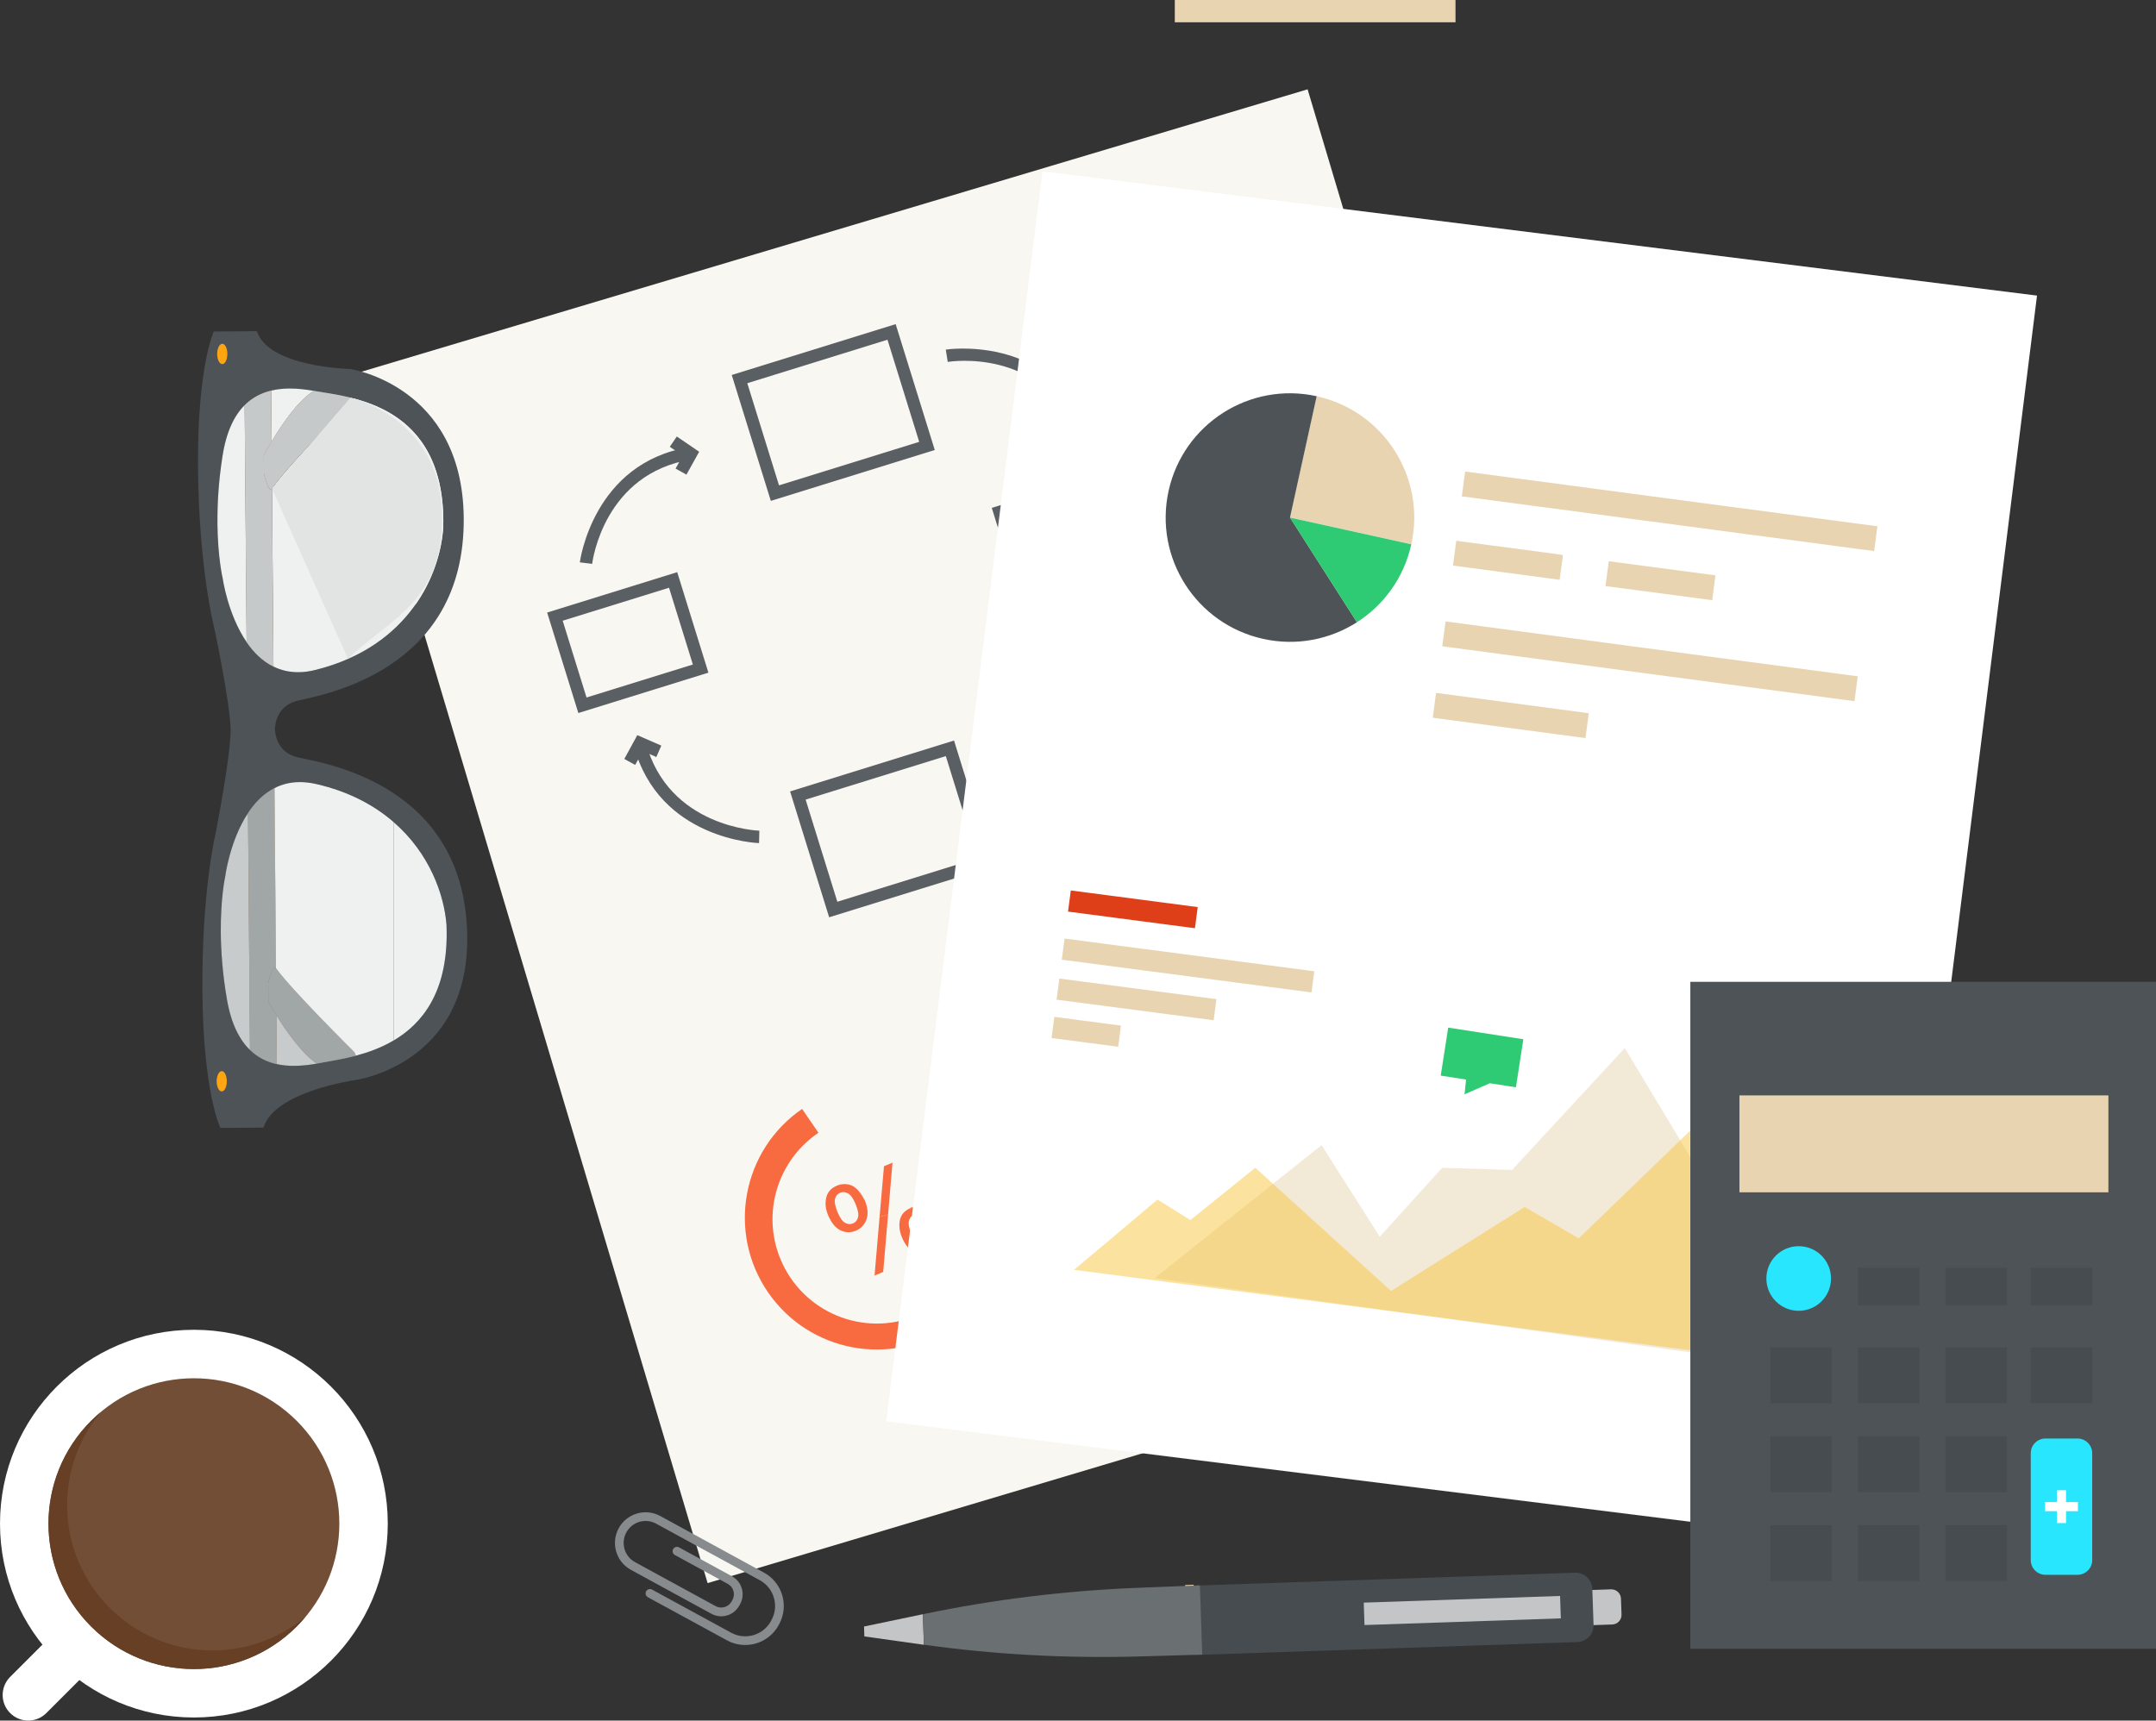 <?xml version="1.0" encoding="utf-8"?>
<!-- Generator: Adobe Illustrator 25.2.1, SVG Export Plug-In . SVG Version: 6.00 Build 0)  -->
<svg version="1.1" id="Layer_1" xmlns="http://www.w3.org/2000/svg" xmlns:xlink="http://www.w3.org/1999/xlink" x="0px" y="0px"
	 viewBox="0 0 537.08 428.7" style="enable-background:new 0 0 537.08 428.7;" xml:space="preserve">
<rect x="0" y="0" width="537.08" height="428.7" fill="#333333" stroke="none"/>
<style type="text/css">
	.st0{fill:#F9F7F1;}
	.st1{fill:#5A5F63;}
	.st2{fill:#B7D967;}
	.st3{fill:#FFBD35;}
	.st4{fill:#F85523;}
	.st5{fill:#E8D4B0;}
	.st6{fill:#F86B40;}
	.st7{fill:#FFFFFF;}
	.st8{fill:#724E36;}
	.st9{fill:#663F25;}
	.st10{fill:#C3C5C6;}
	.st11{fill:#464C50;}
	.st12{fill:#6A6F72;}
	.st13{fill:#DE3F18;}
	.st14{opacity:0.5;}
	.st15{opacity:0.5;fill:#F8C740;}
	.st16{fill:#4D5357;}
	.st17{fill:#28E6FE;}
	.st18{fill:#2FCA74;}
	.st19{fill:#878B8E;}
	.st20{fill:#916D4D;}
	.st21{fill:#A1A7A7;}
	.st22{fill:#94736A;}
	.st23{fill:#EFF0F0;}
	.st24{fill:#C5C9C9;}
	.st25{fill:#E2E4E4;}
	.st26{fill:#FEA511;}
	.st27{fill:#C8CBCB;}
</style>
<g>
	<g>
		
			<rect x="126.26" y="51.27" transform="matrix(0.958 -0.286 0.286 0.958 -49.135 80.675)" class="st0" width="249.74" height="313.95"/>
		<g>
			<path class="st1" d="M192.02,124.8l-9.74-31.37l40.84-12.67l9.74,31.36L192.02,124.8z M186.16,95.48l7.9,25.45l34.92-10.84
				l-7.9-25.45L186.16,95.48z"/>
			<path class="st1" d="M256.8,157.91l-9.74-31.37l40.84-12.67l9.74,31.36L256.8,157.91z M250.94,128.58l7.9,25.45l34.92-10.84
				l-7.9-25.45L250.94,128.58z"/>
			<path class="st1" d="M206.55,228.55l-9.73-31.36l40.84-12.68l9.73,31.37L206.55,228.55z M200.69,199.23l7.9,25.45l34.92-10.84
				l-7.9-25.45L200.69,199.23z"/>
			<path class="st1" d="M144.07,177.66l-7.77-25.04l32.4-10.06l7.77,25.04L144.07,177.66z M140.17,154.66l5.94,19.13l26.49-8.22
				l-5.94-19.13L140.17,154.66z"/>
			<g>
				<path class="st1" d="M267.94,106.64c-9.4-19.81-30.93-16.61-31.85-16.47l-0.49-3.06c0.24-0.04,24.73-3.75,35.14,18.2
					L267.94,106.64z"/>
				<polygon class="st1" points="270.33,108.01 263.97,106.55 264.67,103.53 268.27,104.36 269.49,100.63 272.44,101.6 				"/>
			</g>
			<g>
				<path class="st1" d="M252.51,194.34l-1.18-2.86c20.28-8.35,18.21-30.02,18.11-30.94l3.08-0.34
					C272.54,160.45,274.96,185.1,252.51,194.34z"/>
				<polygon class="st1" points="256.13,196.24 249.83,193.8 251.63,187.52 254.6,188.38 253.58,191.93 257.24,193.35 				"/>
			</g>
			<g>
				<path class="st1" d="M189.09,210.07c-0.25-0.01-25-0.84-31.22-24.32l2.99-0.79c5.63,21.25,28.07,22.01,28.3,22.01L189.09,210.07
					z"/>
				<polygon class="st1" points="158.23,190.59 155.52,189.1 158.76,183.17 164.74,185.78 163.5,188.62 160.12,187.15 				"/>
			</g>
			<g>
				<path class="st1" d="M147.51,140.49l-3.07-0.37c0.03-0.25,3.28-24.8,27.25-28.69l0.5,3.06
					C150.54,118,147.63,139.58,147.51,140.49z"/>
				<polygon class="st1" points="171,118.26 168.29,116.75 170.09,113.53 166.85,111.32 168.6,108.76 174.17,112.56 				"/>
			</g>
		</g>
		<g>
			
				<rect x="279.07" y="259.77" transform="matrix(0.962 -0.273 0.273 0.962 -61.379 87.524)" class="st2" width="10.5" height="9.8"/>
			<polygon class="st3" points="285.37,287.64 295.48,284.78 292.8,275.36 282.7,278.22 			"/>
			<polygon class="st4" points="290.16,304.47 300.25,301.61 297.59,292.19 287.48,295.05 			"/>
			
				<rect x="301.25" y="250.43" transform="matrix(0.962 -0.274 0.274 0.962 -56.72 99.238)" class="st5" width="51.13" height="4.39"/>
			<polygon class="st5" points="307.59,278.54 365.72,262.05 364.52,257.82 306.4,274.31 			"/>
			
				<rect x="310.91" y="284.93" transform="matrix(0.962 -0.273 0.273 0.962 -65.686 101.85)" class="st5" width="44.97" height="4.39"/>
		</g>
		<g>
			<path class="st6" d="M228.39,327.79c-13.27,5.51-28.47-0.79-33.97-14.07c-4.81-11.61-0.57-24.71,9.46-31.48l-4.07-5.94
				c-14.96,10.28-18.76,30.74-8.49,45.69c10.27,14.95,30.72,18.76,45.69,8.48c11.91-8.18,16.73-22.82,13.02-36.01l-6.8,1.92
				C246.99,309.01,240.8,322.66,228.39,327.79z"/>
			<path class="st6" d="M215.26,298.82c-0.44-0.99-1-1.74-1.6-2.33L215.26,298.82z"/>
			<polygon class="st6" points="220.21,290.57 219.11,303.21 221.23,302.61 222.33,289.69 			"/>
			<path class="st6" d="M226.58,301.09l1.75-0.5c-0.48,0.05-0.97,0.1-1.46,0.3C226.76,300.95,226.71,301.04,226.58,301.09z"/>
			<path class="st6" d="M224.2,303.88c-0.32,1.37-0.16,2.83,0.46,4.35c0.79,1.92,1.83,3.19,3.08,3.8c1.27,0.6,2.53,0.65,3.81,0.11
				c1.31-0.54,2.21-1.48,2.69-2.82c0.47-1.33,0.36-2.91-0.39-4.7c-0.76-1.86-1.79-3.07-3.05-3.66c-0.8-0.36-1.64-0.42-2.46-0.35
				l-1.75,0.5C225.33,301.71,224.51,302.6,224.2,303.88z M231.53,305.44c0.62,1.5,0.82,2.61,0.63,3.34c-0.2,0.75-0.63,1.26-1.3,1.54
				c-0.64,0.26-1.3,0.21-1.97-0.18c-0.67-0.38-1.27-1.25-1.85-2.61c-0.6-1.5-0.81-2.61-0.61-3.36c0.18-0.73,0.6-1.24,1.28-1.51
				c0.66-0.26,1.3-0.2,1.98,0.16C230.34,303.21,230.96,304.08,231.53,305.44z"/>
			<polygon class="st6" points="217.86,317.81 220.01,316.91 221.23,302.61 219.11,303.21 			"/>
			<path class="st6" d="M212.38,295.48c-1.26-0.59-2.58-0.6-3.9-0.06c-1.44,0.61-2.34,1.59-2.65,2.97
				c-0.34,1.39-0.18,2.84,0.44,4.35c0.81,1.93,1.84,3.2,3.1,3.8c1.25,0.61,2.51,0.65,3.81,0.11c1.28-0.52,2.18-1.47,2.66-2.82
				c0.48-1.33,0.35-2.9-0.39-4.7c-0.05-0.12-0.12-0.2-0.18-0.32l-1.6-2.33C213.26,296.1,212.85,295.7,212.38,295.48z M213.74,303.33
				c-0.2,0.74-0.62,1.24-1.27,1.5c-0.65,0.27-1.31,0.22-1.96-0.16c-0.67-0.37-1.29-1.25-1.85-2.61c-0.62-1.5-0.85-2.62-0.65-3.36
				c0.2-0.74,0.64-1.25,1.29-1.52c0.64-0.26,1.28-0.2,1.95,0.17c0.67,0.37,1.31,1.24,1.87,2.62
				C213.74,301.47,213.95,302.59,213.74,303.33z"/>
		</g>
	</g>
	<g>
		<circle class="st7" cx="48.3" cy="379.63" r="48.3"/>
		<path class="st8" d="M22.69,405.25c14.15,14.15,37.08,14.15,51.23,0c14.15-14.15,14.15-37.08,0-51.23
			c-14.15-14.15-37.08-14.15-51.23,0C8.54,368.17,8.54,391.1,22.69,405.25z"/>
		<path class="st7" d="M2.53,417.82l8.3-8.3l9.01,9.01l-8.3,8.3c-2.49,2.49-6.52,2.49-9.01,0l0,0
			C0.04,424.35,0.04,420.31,2.53,417.82z"/>
		<path class="st9" d="M73.92,405.25c0.78-0.78,1.5-1.6,2.2-2.43c-14.23,11.89-35.43,11.17-48.8-2.2
			c-13.37-13.37-14.09-34.57-2.2-48.8c-0.83,0.7-1.65,1.42-2.43,2.2c-14.15,14.15-14.15,37.08,0,51.23
			C36.83,419.4,59.77,419.4,73.92,405.25z"/>
	</g>
	<rect x="292.65" class="st5" width="69.93" height="5.55"/>
	<g>
		<path class="st10" d="M403.94,402.28l-0.14-3.96c-0.04-1.32-1.16-2.37-2.48-2.32l-6.77,0.23l0.3,8.76l6.77-0.23
			C402.95,404.72,403.99,403.6,403.94,402.28z"/>
		<path class="st11" d="M396.66,395.86l0.31,8.98c0.08,2.29-1.72,4.21-4.01,4.29l-95.34,3.23l-0.59-17.27l95.34-3.23
			C394.66,391.77,396.58,393.57,396.66,395.86z"/>
		
			<rect x="295.58" y="395.11" transform="matrix(0.999 -0.034 0.034 0.999 -13.49 10.268)" class="st5" width="2.13" height="17.26"/>
		
			<rect x="339.94" y="398.65" transform="matrix(0.999 -0.034 0.034 0.999 -13.435 12.619)" class="st10" width="48.96" height="5.59"/>
		<g>
			<path class="st10" d="M215.24,405.26l0.08,2.47l14.22,2c0.2,0.03,0.41,0.05,0.61,0.07l-0.26-7.6L215.24,405.26z"/>
			<path class="st12" d="M283.16,395.63c-17.92,0.72-35.71,2.91-53.01,6.52l-0.25,0.05l0.26,7.6c17.54,2.44,35.46,3.43,53.42,2.93
				l15.91-0.46l-0.59-17.27L283.16,395.63z"/>
		</g>
	</g>
	
		<rect x="239.29" y="57.03" transform="matrix(0.992 0.124 -0.124 0.992 29.392 -43.563)" class="st7" width="249.74" height="313.95"/>
	<g>
		
			<rect x="279.33" y="210.65" transform="matrix(0.13 -0.992 0.992 0.13 20.778 476.845)" class="st13" width="5.31" height="31.87"/>
		
			<rect x="293.05" y="209.22" transform="matrix(0.13 -0.992 0.992 0.13 18.857 502.627)" class="st5" width="5.31" height="62.71"/>
		
			<rect x="280.22" y="229.28" transform="matrix(0.13 -0.992 0.992 0.13 -0.668 497.248)" class="st5" width="5.3" height="39.44"/>
		
			<rect x="267.71" y="248.72" transform="matrix(0.13 -0.992 0.992 0.13 -19.582 491.867)" class="st5" width="5.31" height="16.73"/>
		<g class="st14">
			<polygon class="st5" points="421.26,288.6 404.75,261.13 376.66,291.5 359.26,290.97 343.71,308.14 329.22,285.31 287.61,318.46 
				448.37,340.74 			"/>
		</g>
		<polygon class="st15" points="267.56,316.39 288.35,298.89 296.53,304 312.71,290.96 346.52,321.65 379.82,300.73 393.28,308.55 
			428.89,274.14 447.9,339.94 		"/>
	</g>
	<g>
		<rect x="421.08" y="244.63" class="st16" width="116" height="166.18"/>
		<rect x="433.31" y="272.93" class="st5" width="91.91" height="24.15"/>
		<rect x="441.02" y="380.01" class="st11" width="15.31" height="13.93"/>
		<rect x="462.82" y="380.01" class="st11" width="15.31" height="13.93"/>
		<rect x="484.62" y="380.01" class="st11" width="15.31" height="13.93"/>
		<rect x="441.02" y="357.87" class="st11" width="15.31" height="13.93"/>
		<rect x="462.82" y="357.87" class="st11" width="15.31" height="13.93"/>
		<rect x="484.62" y="357.87" class="st11" width="15.31" height="13.93"/>
		<rect x="441.02" y="335.73" class="st11" width="15.31" height="13.93"/>
		<rect x="462.82" y="335.73" class="st11" width="15.31" height="13.93"/>
		<rect x="484.62" y="335.73" class="st11" width="15.31" height="13.93"/>
		<rect x="462.82" y="315.9" class="st11" width="15.31" height="9.32"/>
		<rect x="484.62" y="315.9" class="st11" width="15.31" height="9.32"/>
		<path class="st17" d="M517.53,392.38h-7.99c-2.02,0-3.66-1.64-3.66-3.66v-26.64c0-2.02,1.64-3.66,3.66-3.66h7.99
			c2.02,0,3.66,1.64,3.66,3.66v26.64C521.19,390.74,519.55,392.38,517.53,392.38z"/>
		<rect x="505.88" y="335.73" class="st11" width="15.31" height="13.93"/>
		<rect x="505.88" y="315.9" class="st11" width="15.31" height="9.32"/>
		<path class="st17" d="M456.12,318.55c0-4.45-3.6-8.05-8.05-8.05c-4.45,0-8.05,3.6-8.05,8.05c0,4.44,3.6,8.05,8.05,8.05
			C452.52,326.6,456.12,322.99,456.12,318.55z"/>
		<g>
			<rect x="509.45" y="374.26" class="st7" width="8.18" height="2.27"/>
			
				<rect x="509.45" y="374.26" transform="matrix(6.123234e-17 -1 1 6.123234e-17 138.136 888.935)" class="st7" width="8.18" height="2.27"/>
		</g>
	</g>
	<g>
		<path class="st5" d="M351.57,135.61c3.68-16.7-6.88-33.21-23.58-36.89l-6.66,30.23L351.57,135.61z"/>
		<path class="st16" d="M328,98.72c-16.7-3.68-33.21,6.88-36.89,23.58c-3.68,16.7,6.88,33.21,23.58,36.89
			c8.35,1.84,16.65,0.12,23.33-4.15l-16.67-26.09L328,98.72z"/>
		<path class="st18" d="M321.34,128.96l16.67,26.09c6.68-4.27,11.72-11.08,13.56-19.43L321.34,128.96z"/>
	</g>
	<g>
		<polygon class="st5" points="467.68,131.13 364.98,117.49 364.15,123.67 466.87,137.31 		"/>
		
			<rect x="407.85" y="112.8" transform="matrix(0.132 -0.991 0.991 0.132 193.663 550.313)" class="st5" width="6.24" height="103.61"/>
		
			<rect x="373.17" y="158.91" transform="matrix(0.132 -0.991 0.991 0.132 150.174 527.662)" class="st5" width="6.24" height="38.39"/>
		
			<rect x="372.47" y="126.05" transform="matrix(0.132 -0.991 0.991 0.132 187.866 493.396)" class="st5" width="6.24" height="26.82"/>
		
			<rect x="410.53" y="131.1" transform="matrix(0.131 -0.991 0.991 0.131 216.244 535.686)" class="st5" width="6.24" height="26.82"/>
	</g>
	<g>
		<polygon class="st18" points="377.63,270.91 377.63,270.91 371.14,269.9 364.83,272.66 365.21,268.98 358.9,268 358.9,268 
			360.76,256.04 360.76,256.04 379.48,258.94 379.48,258.94 		"/>
	</g>
	<path id="paper_clip_5_" class="st19" d="M194.09,404.69l-0.13,0.25c-2.5,4.58-8.27,6.28-12.86,3.77l-19.71-10.75
		c-0.53-0.29-0.72-0.95-0.43-1.47c0.29-0.52,0.95-0.72,1.47-0.43l19.71,10.75c3.54,1.93,7.99,0.63,9.92-2.91l0.13-0.25
		c1.93-3.54,0.62-7.99-2.91-9.92l-25.85-14.1c-2.64-1.44-5.97-0.46-7.4,2.18c-1.45,2.65-0.48,5.98,2.17,7.42l20.06,10.95
		c1.42,0.78,3.22,0.25,4-1.18l0.2-0.37c0.79-1.43,0.25-3.21-1.17-3.99l-13.17-7.19c-0.53-0.29-0.72-0.95-0.44-1.47
		c0.29-0.52,0.95-0.72,1.48-0.43l13.17,7.19c2.48,1.35,3.4,4.45,2.04,6.94l-0.21,0.37c-1.35,2.47-4.46,3.4-6.94,2.04l-20.06-10.95
		c-3.69-2.02-5.06-6.66-3.04-10.36c2.02-3.7,6.67-5.07,10.36-3.05l25.84,14.11C194.9,394.33,196.6,400.1,194.09,404.69z"/>
	<g>
		<polygon class="st20" points="68.97,269.4 67.53,95.13 60.9,95.18 62.35,269.46 68.97,269.4 		"/>
		<path class="st20" d="M66.86,249.61c0,0,9.2,16.92,15.67,16.69c8.61-0.29,5.68-4.2,5.68-4.2s-15.5-15.33-19.46-20.84
			c-0.84-1.17-1.93,3.68-1.93,3.68L66.86,249.61L66.86,249.61z"/>
		<path class="st20" d="M65.72,113.43c0,0,8.93-17.06,15.39-16.95c8.61,0.15,5.75,4.1,5.75,4.1s-15.24,15.57-19.11,21.17
			c-0.83,1.17-2-3.67-2-3.67L65.72,113.43L65.72,113.43z"/>
		<g>
			<path class="st16" d="M53.25,82.6l10.74-0.09c2.89,9.02,23.24,9.42,23.24,9.42s28.01,4.08,28.29,37.13
				c0.33,38.44-35.52,44.07-41.44,45.54c-5.15,1.27-5.56,5.9-5.59,7.09c0.05,1.21,0.55,5.84,5.71,7.02
				c5.94,1.35,41.88,6.4,42.19,44.82c0.27,31.77-27.87,35.58-27.87,35.58s-20.14,2.78-22.88,11.84l-10.74,0.09
				c0,0-4.28-8.73-4.48-33.87c-0.22-25.15,3.34-39.8,3.34-39.8s3.66-18.56,3.7-25.57c-0.16-7-4.12-25.5-4.12-25.5
				s-3.8-14.59-4.01-39.74C49.12,91.4,53.25,82.6,53.25,82.6L53.25,82.6z M56.08,218.51c0,0-2.73,12.28,0.47,30.59
				c3.21,18.31,15.63,17.26,23.63,15.66c8.02-1.6,32.26-3.52,31.05-34.27c-0.86-11.45-8.7-29.66-32.42-35.14
				C59.51,190.89,56.08,218.51,56.08,218.51L56.08,218.51z M78.58,166.92c23.62-5.87,31.17-24.2,31.84-35.68
				c0.7-30.76-23.58-32.29-31.61-33.74c-8.04-1.46-20.47-2.31-23.36,16.04c-2.9,18.37,0.03,30.61,0.03,30.61
				S59.35,171.7,78.58,166.92L78.58,166.92z"/>
		</g>
		<path class="st21" d="M61.79,202.56l0.49,59.05c1.99,1.92,4.28,3,6.66,3.52l-0.1-12.18c-1.23-1.98-1.98-3.34-1.98-3.34l-0.04-4.66
			c0,0,1.08-4.79,1.92-3.71l-0.37-44.87C65.62,197.77,63.47,200.02,61.79,202.56L61.79,202.56z"/>
		<path class="st21" d="M66.82,244.95l0.04,4.66c0,0,0.75,1.37,1.98,3.34c2.3,3.7,6.29,9.49,10.08,12.06
			c0.43-0.08,0.85-0.17,1.26-0.24c2.01-0.39,5.05-0.82,8.45-1.72c-0.12-0.54-0.42-0.94-0.42-0.94s-15.5-15.33-19.46-20.84
			c-0.01,0-0.01-0.02-0.01-0.02C67.9,240.16,66.82,244.95,66.82,244.95L66.82,244.95z"/>
		<path class="st22" d="M55,232.37c0.04,4.66,0.43,10.33,1.55,16.74c2.39,13.63,9.87,16.53,16.85,16.47c-1.48,0.02-3-0.11-4.46-0.44
			c-2.39-0.52-4.68-1.6-6.66-3.52c-2.58-2.5-4.66-6.44-5.73-12.51C55.43,242.7,55.05,237.03,55,232.37
			c-0.07-8.67,1.08-13.86,1.08-13.86s1.13-9.05,5.7-15.95c1.69-2.54,3.84-4.79,6.58-6.19c1.8-0.93,3.86-1.49,6.21-1.5
			c-15.58,0.17-18.49,23.64-18.49,23.64S54.93,223.7,55,232.37L55,232.37z"/>
		<g>
			<path class="st23" d="M67.75,121.77l0.37,44.31c1.81,0.9,3.88,1.42,6.23,1.4c1.32,0,2.73-0.18,4.23-0.56
				c23.62-5.87,31.17-24.2,31.84-35.68l0,0c0.02-0.59,0.02-1.18,0.01-1.74l0,0c0,0,0-0.01,0-0.02
				c-0.19-21.58-13.19-27.95-23.11-30.4c0.01,0.03,0,0.06,0,0.1c0,0.77-0.45,1.41-0.45,1.41s-15.24,15.57-19.11,21.17
				C67.75,121.75,67.75,121.76,67.75,121.77L67.75,121.77z M67.54,97.32l0.11,12.73c2.38-3.97,6.6-10.31,10.56-12.66
				c-1.93-0.34-4.07-0.61-6.26-0.59C70.47,96.82,68.99,96.97,67.54,97.32L67.54,97.32z M54.16,130.31c0,0.01,0,0.02,0,0.02
				c0.08,8.62,1.31,13.77,1.32,13.82l0,0c0,0,1.27,9.02,5.96,15.84l-0.49-59.05c-2.54,2.53-4.55,6.51-5.5,12.59l0,0
				c-0.02,0.08-0.03,0.16-0.04,0.23c-0.99,6.32-1.28,11.91-1.24,16.51C54.16,130.29,54.16,130.3,54.16,130.31L54.16,130.31z"/>
		</g>
		<path class="st24" d="M60.94,100.95L61.43,160c1.73,2.52,3.91,4.73,6.68,6.08l-0.37-44.31c-0.83,1.09-1.99-3.68-1.99-3.68
			l-0.03-4.65c0,0,0.73-1.39,1.93-3.38l-0.11-12.73C65.17,97.89,62.9,99,60.94,100.95L60.94,100.95z"/>
		<path class="st24" d="M65.72,113.43l0.03,4.65c0,0,1.16,4.77,1.99,3.68c0-0.01,0.01-0.01,0.01-0.01
			c3.86-5.6,19.11-21.17,19.11-21.17s0.46-0.64,0.45-1.41c0-0.04,0-0.07,0-0.1c-3.43-0.85-6.49-1.22-8.52-1.58
			c-0.2-0.04-0.39-0.07-0.59-0.11c-3.96,2.35-8.18,8.69-10.56,12.66C66.45,112.04,65.72,113.43,65.72,113.43L65.72,113.43z"/>
		<path class="st22" d="M110.42,129.48c0,0.01,0,0.02,0,0.02l0,0C110.42,129.49,110.43,129.48,110.42,129.48L110.42,129.48z
			 M110.41,131.24c0.02-0.59,0.02-1.18,0.01-1.74C110.43,130.06,110.43,130.65,110.41,131.24L110.41,131.24z M55.44,113.54
			L55.44,113.54c0.95-6.08,2.96-10.06,5.5-12.59c1.95-1.95,4.23-3.06,6.6-3.63c1.45-0.35,2.94-0.5,4.4-0.51
			C64.98,96.88,57.59,99.92,55.44,113.54L55.44,113.54L55.44,113.54z M55.47,144.16L55.47,144.16c0,0,3.3,23.4,18.88,23.32
			c-2.35,0.02-4.42-0.5-6.23-1.4c-2.77-1.36-4.96-3.56-6.68-6.08C56.74,153.17,55.47,144.16,55.47,144.16L55.47,144.16L55.47,144.16
			z M54.16,130.28c-0.05-4.6,0.25-10.19,1.24-16.51C54.41,120.09,54.12,125.67,54.16,130.28L54.16,130.28z M54.16,130.31
			c0,0.01,0,0.02,0,0.02S54.16,130.33,54.16,130.31L54.16,130.31L54.16,130.31z"/>
		<path class="st25" d="M86.7,164.17l-18.94-42.42l19.55-22.68c0,0,21.78,4.87,22.77,27.97C111.09,150.15,96.37,154.42,86.7,164.17z
			"/>
		<path class="st26" d="M55.37,85.66c0.7,0,1.27,1.13,1.27,2.53c0,1.4-0.57,2.53-1.27,2.53c-0.7,0-1.27-1.13-1.27-2.53
			C54.11,86.8,54.67,85.66,55.37,85.66z"/>
		<path class="st26" d="M55.24,266.88c0.7,0,1.26,1.13,1.26,2.53c0,1.4-0.56,2.53-1.26,2.53c-0.7,0-1.27-1.13-1.27-2.53
			C53.98,268.01,54.55,266.88,55.24,266.88z"/>
		<g>
			<path class="st27" d="M56.08,218.51c0,0-1.15,5.19-1.08,13.86c0.05,4.66,0.43,10.33,1.55,16.74c1.06,6.06,3.14,10.01,5.73,12.51
				l-0.49-59.05C57.21,209.46,56.08,218.51,56.08,218.51z"/>
			<path class="st27" d="M68.84,252.95l0.1,12.18c1.46,0.33,2.98,0.45,4.46,0.44c1.92-0.02,3.8-0.25,5.52-0.56
				C75.13,262.44,71.14,256.66,68.84,252.95z"/>
			<path class="st23" d="M98.02,259.27c7.14-4.2,13.38-11.95,13.25-27.02c0-0.57-0.01-1.14-0.04-1.74
				c-0.56-7.5-4.16-17.89-13.21-25.71V259.27z"/>
			<path class="st23" d="M78.82,195.36c-1.51-0.35-2.93-0.5-4.24-0.49c-2.36,0.02-4.41,0.57-6.21,1.5l0.37,44.87
				c0,0.01,0,0.02,0.01,0.02c3.96,5.51,19.46,20.84,19.46,20.84s0.3,0.4,0.42,0.94c3-0.79,6.28-1.95,9.39-3.78v-54.47
				C93.25,200.67,87,197.25,78.82,195.36z"/>
		</g>
	</g>
</g>
</svg>
